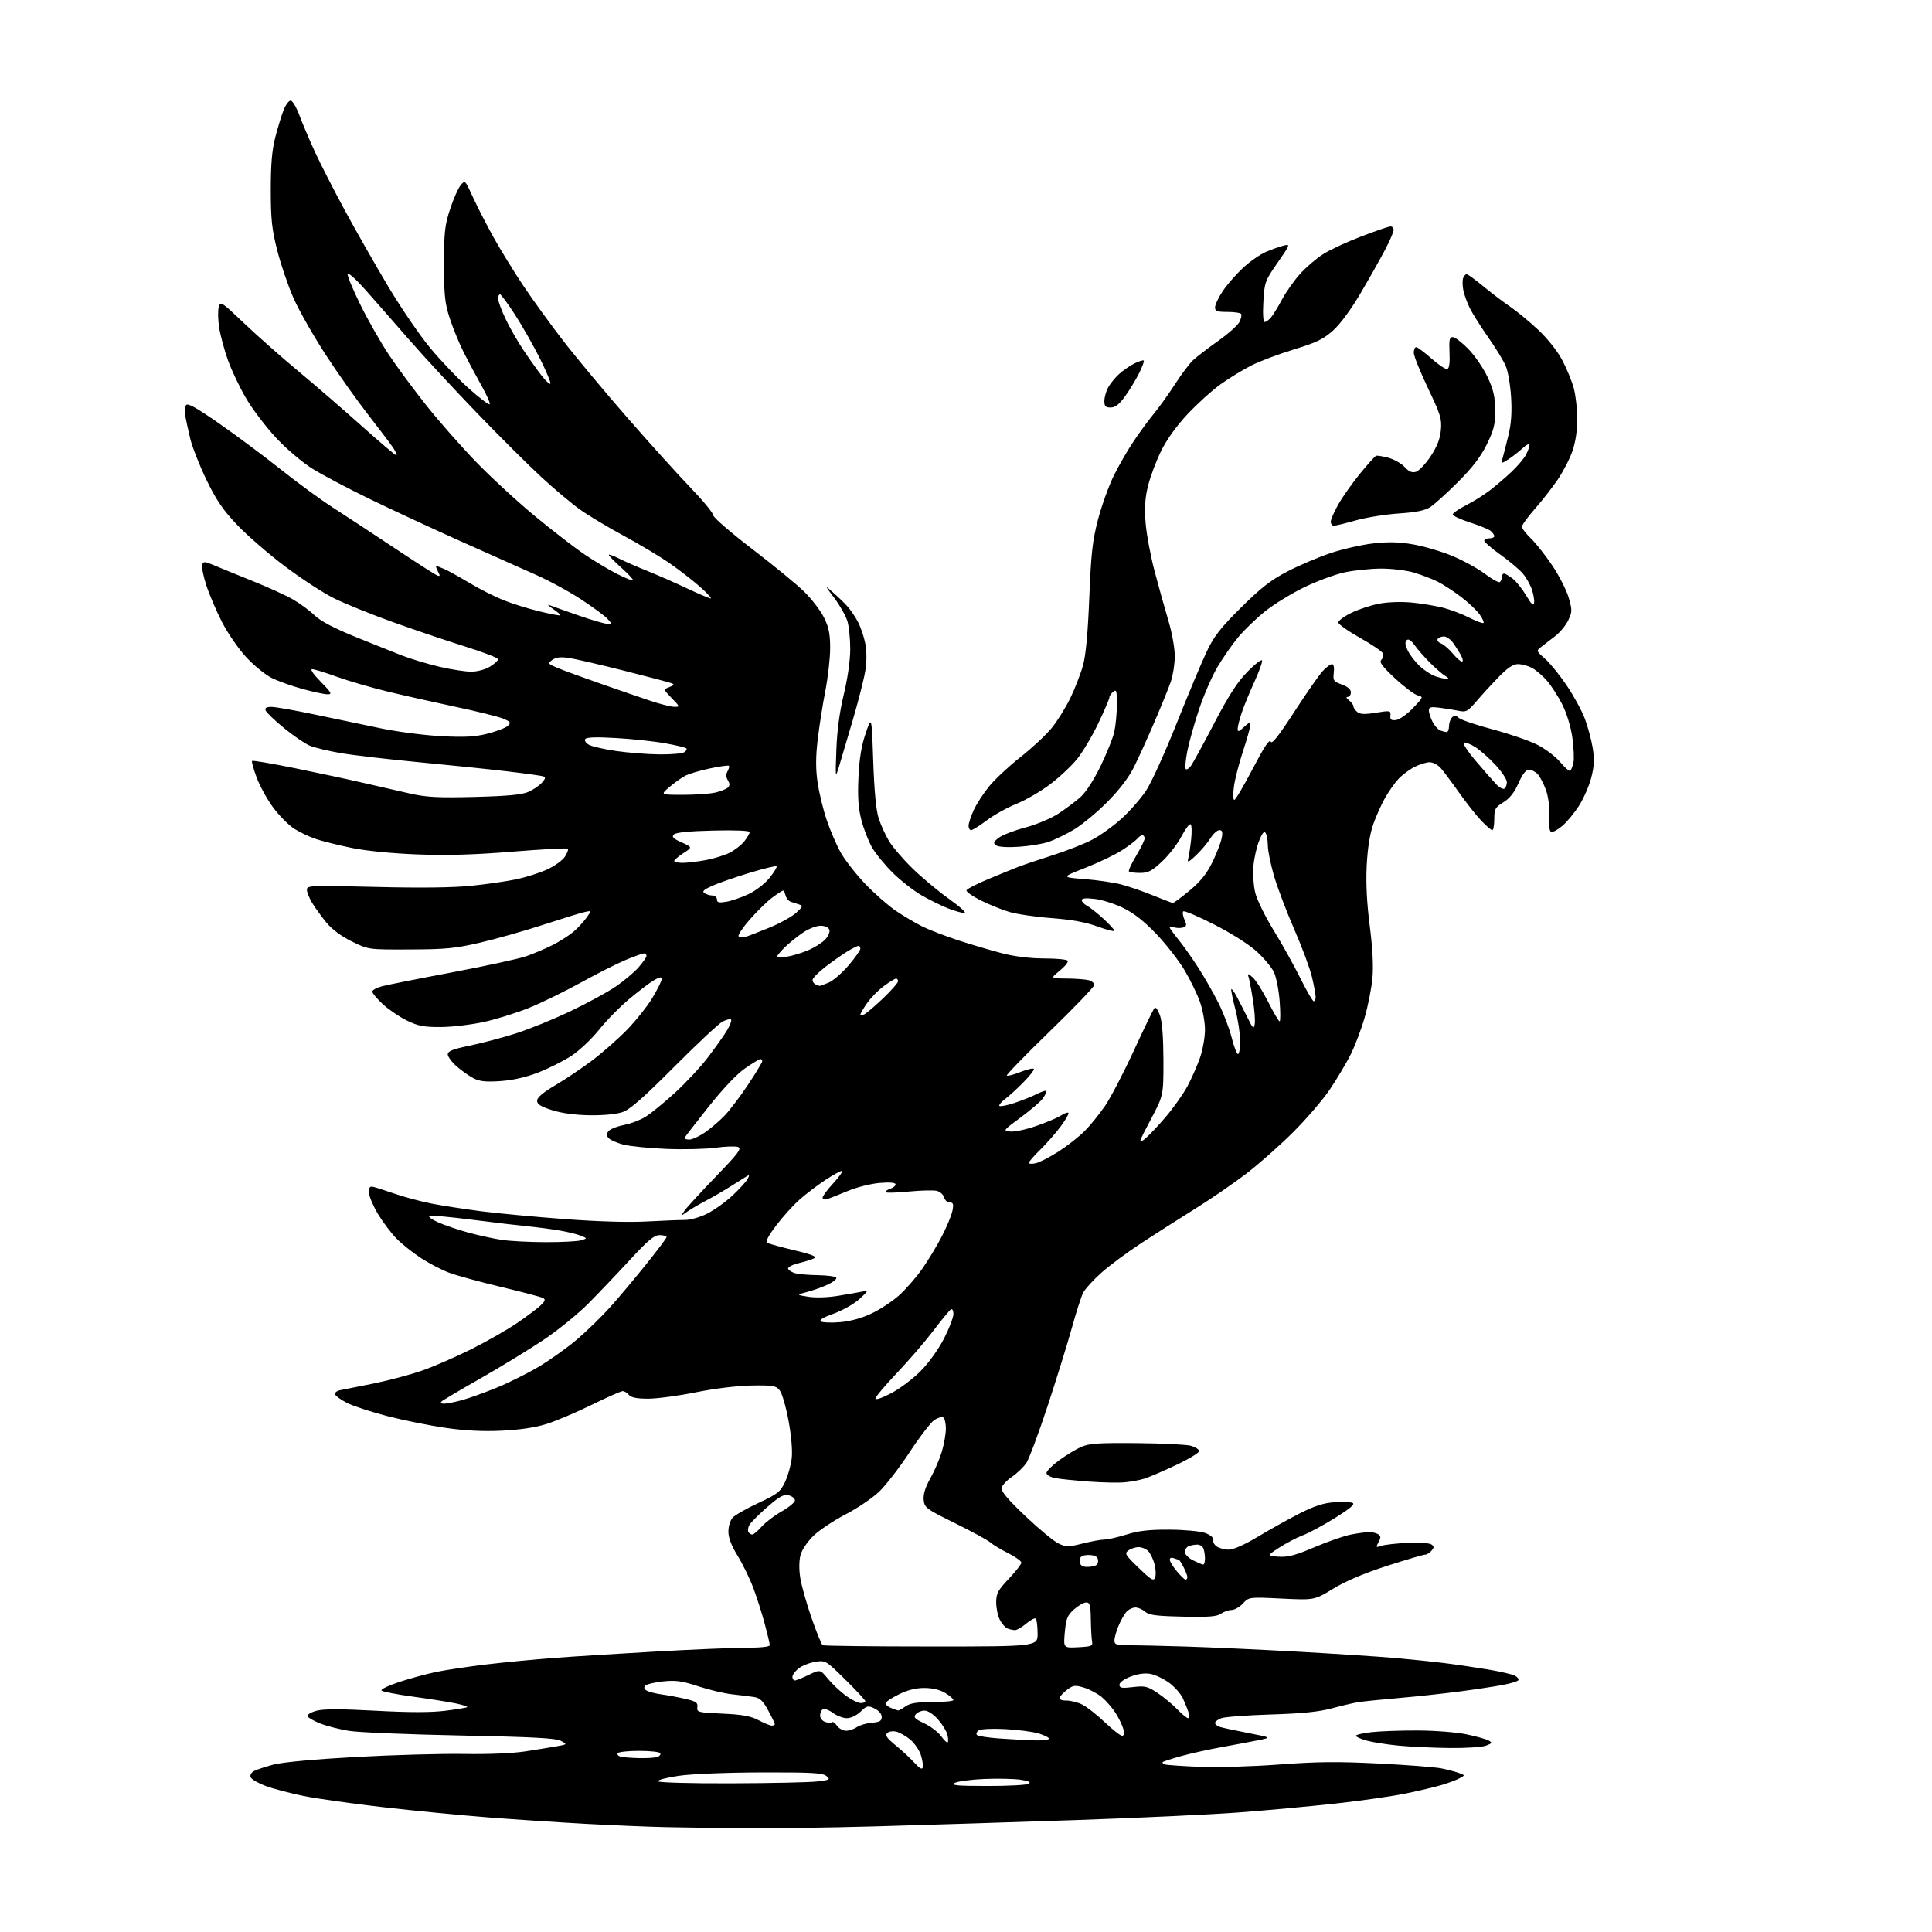 <?xml version="1.0" encoding="UTF-8" standalone="no"?>
<svg 
  version="1.1" 
  xmlns="http://www.w3.org/2000/svg" 
  xmlns:xlink="http://www.w3.org/1999/xlink" 
  xmlns:svg="http://www.w3.org/2000/svg"
  xmlns:rdf="http://www.w3.org/1999/02/22-rdf-syntax-ns#"
  xmlns:cc="http://creativecommons.org/ns#"
  xmlns:dc="http://purl.org/dc/elements/1.1/"
  viewBox="0 0 768 768"
  width="768"
  height="768"
>
<style>svg {background-color: white; }</style>"
<path stroke="none" fill="black" fill-rule="evenodd" d="M295.50,726.76C285.05,726.66 271.10,726.46 264.50,726.32C257.90,726.18 243.72,725.59 233.00,725.01C222.28,724.43 204.72,723.27 194.00,722.44C183.28,721.60 164.60,719.79 152.50,718.41C140.40,717.03 126.10,715.02 120.72,713.93C115.34,712.84 108.52,711.04 105.56,709.94C102.61,708.83 99.94,707.27 99.63,706.48C99.32,705.66 99.89,704.59 100.96,704.02C101.99,703.47 105.46,702.32 108.67,701.46C112.26,700.51 124.88,699.34 141.50,698.42C156.35,697.61 175.70,697.07 184.50,697.22C194.22,697.39 203.84,696.98 209.00,696.18C213.68,695.46 219.30,694.54 221.50,694.14C225.50,693.42 225.50,693.42 223.00,692.03C221.06,690.95 212.06,690.47 183.00,689.89C162.38,689.48 142.46,688.65 138.74,688.05C135.02,687.45 129.87,686.13 127.28,685.11C124.70,684.10 122.43,682.78 122.23,682.19C122.03,681.60 123.65,680.63 125.82,680.05C128.60,679.30 135.53,679.30 149.27,680.04C162.79,680.77 171.32,680.77 177.05,680.05C181.60,679.48 185.50,678.83 185.73,678.61C185.95,678.38 183.97,677.73 181.32,677.16C178.67,676.60 171.10,675.39 164.50,674.49C157.90,673.59 152.12,672.48 151.66,672.03C151.20,671.59 154.35,670.06 158.66,668.63C162.97,667.21 169.65,665.39 173.50,664.60C177.35,663.81 186.35,662.47 193.50,661.62C200.65,660.77 212.80,659.61 220.50,659.03C228.20,658.45 246.43,657.31 261.00,656.49C275.57,655.67 291.66,655.00 296.75,655.00C302.36,655.00 306.00,654.60 306.00,653.98C306.00,653.42 305.10,649.61 304.00,645.52C302.91,641.42 300.87,635.01 299.47,631.28C298.08,627.55 295.27,621.80 293.25,618.50C290.76,614.46 289.55,611.30 289.55,608.83C289.55,606.79 290.29,604.34 291.22,603.30C292.15,602.28 296.75,599.66 301.44,597.47C309.12,593.90 310.19,593.06 312.05,589.13C313.19,586.73 314.39,582.52 314.71,579.79C315.07,576.73 314.59,570.94 313.46,564.78C312.45,559.27 310.87,553.82 309.94,552.68C308.44,550.83 307.28,550.63 298.67,550.77C292.99,550.87 283.97,551.97 276.57,553.47C269.69,554.86 261.17,556.00 257.65,556.00C253.18,556.00 250.87,555.55 250.00,554.50C249.32,553.67 248.20,553.00 247.53,553.00C246.85,553.00 241.31,555.45 235.21,558.44C229.11,561.43 221.06,564.85 217.31,566.04C212.85,567.45 206.70,568.37 199.50,568.72C191.94,569.08 184.90,568.72 177.00,567.58C170.68,566.66 160.32,564.57 154.00,562.93C147.68,561.30 140.50,558.95 138.04,557.73C135.59,556.50 133.43,554.95 133.22,554.29C133.02,553.62 133.90,552.87 135.18,552.63C136.46,552.38 142.45,551.18 148.50,549.97C154.55,548.75 163.32,546.41 168.00,544.76C172.67,543.12 181.43,539.29 187.47,536.26C193.51,533.24 201.61,528.61 205.47,525.98C209.34,523.35 213.56,520.19 214.86,518.96C216.71,517.20 216.93,516.55 215.86,515.97C215.11,515.57 207.62,513.60 199.22,511.59C190.81,509.59 181.52,507.04 178.57,505.94C175.62,504.84 170.57,502.21 167.35,500.11C164.13,498.01 159.78,494.54 157.68,492.40C155.57,490.27 152.28,485.94 150.37,482.78C148.45,479.63 146.80,475.80 146.69,474.27C146.56,472.31 146.94,471.56 148.00,471.71C148.82,471.83 152.65,473.04 156.50,474.39C160.35,475.75 167.10,477.56 171.50,478.43C175.90,479.29 184.85,480.67 191.39,481.51C197.92,482.34 212.77,483.73 224.39,484.60C237.51,485.59 249.85,485.95 257.00,485.56C263.32,485.22 270.22,484.94 272.32,484.95C274.46,484.96 278.36,483.84 281.20,482.40C283.99,480.99 288.49,477.75 291.21,475.21C293.93,472.66 296.61,469.72 297.18,468.67C297.98,467.16 297.92,466.93 296.85,467.57C296.11,468.02 293.25,469.81 290.50,471.56C287.75,473.30 283.25,475.91 280.50,477.36C277.75,478.81 274.39,480.79 273.03,481.75C270.56,483.50 270.56,483.50 272.15,481.21C273.03,479.95 278.58,473.91 284.49,467.78C293.56,458.37 294.95,456.53 293.37,455.95C292.34,455.57 288.35,455.70 284.50,456.24C280.65,456.77 271.88,456.98 265.00,456.71C258.12,456.43 250.38,455.66 247.78,454.99C245.18,454.32 242.52,453.13 241.87,452.34C240.93,451.21 240.98,450.59 242.11,449.46C242.90,448.67 245.62,447.64 248.16,447.16C250.70,446.69 254.49,445.24 256.59,443.94C258.69,442.65 263.89,438.42 268.14,434.54C272.40,430.67 278.30,424.35 281.26,420.50C284.21,416.65 287.67,411.79 288.93,409.70C290.19,407.61 290.95,405.62 290.61,405.28C290.27,404.94 288.76,405.30 287.25,406.08C285.74,406.86 277.07,414.97 267.98,424.10C255.75,436.38 250.42,441.05 247.48,442.07C245.10,442.90 239.87,443.40 234.50,443.33C228.75,443.25 223.33,442.53 219.50,441.31C214.97,439.88 213.50,438.96 213.50,437.54C213.50,436.27 215.85,434.27 220.79,431.36C224.79,428.99 231.35,424.59 235.35,421.58C239.36,418.56 245.53,413.14 249.07,409.53C252.61,405.92 257.19,400.19 259.25,396.80C261.31,393.41 263.00,390.02 263.00,389.26C263.00,388.19 262.32,388.28 259.91,389.69C258.21,390.69 253.77,394.05 250.05,397.18C246.33,400.30 240.96,405.77 238.13,409.34C235.29,412.91 230.41,417.53 227.29,419.60C224.17,421.67 218.22,424.68 214.07,426.29C209.13,428.21 203.92,429.40 198.96,429.74C193.12,430.14 190.67,429.88 188.21,428.61C186.46,427.70 183.45,425.57 181.51,423.88C179.58,422.18 178.00,420.04 178.00,419.12C178.00,417.83 179.95,417.05 186.68,415.66C191.45,414.68 199.67,412.51 204.93,410.84C210.19,409.17 219.94,405.21 226.59,402.04C233.25,398.88 241.38,394.46 244.67,392.23C247.96,389.99 252.08,386.54 253.82,384.55C255.57,382.56 257.00,380.50 257.00,379.97C257.00,379.43 256.54,379.00 255.97,379.00C255.40,379.00 252.14,380.17 248.72,381.59C245.30,383.02 237.32,387.04 231.00,390.53C224.68,394.02 215.51,398.51 210.64,400.50C205.77,402.50 197.67,405.05 192.64,406.18C187.61,407.30 179.82,408.23 175.32,408.26C168.45,408.29 166.27,407.88 161.75,405.67C158.79,404.22 154.49,401.30 152.18,399.17C149.88,397.05 148.00,394.81 148.00,394.19C148.00,393.58 149.69,392.63 151.75,392.08C153.81,391.53 166.33,389.04 179.58,386.55C192.82,384.05 206.10,381.17 209.10,380.14C212.09,379.11 216.83,377.10 219.63,375.69C222.43,374.27 226.12,371.93 227.85,370.48C229.57,369.03 231.93,366.51 233.09,364.88C235.20,361.91 235.20,361.91 232.35,362.56C230.78,362.91 223.43,365.18 216.00,367.60C208.57,370.02 197.32,373.21 191.00,374.68C181.09,377.00 177.22,377.38 162.99,377.43C146.48,377.50 146.48,377.50 139.85,374.24C135.65,372.18 131.96,369.44 129.75,366.74C127.84,364.41 125.31,360.92 124.14,359.00C122.97,357.07 122.01,354.69 122.00,353.70C122.00,351.98 123.40,351.93 149.25,352.57C167.33,353.02 180.20,352.86 187.50,352.10C193.55,351.48 201.58,350.31 205.33,349.52C209.09,348.72 214.57,346.97 217.50,345.63C220.43,344.29 223.60,342.01 224.55,340.56C225.50,339.12 226.02,337.68 225.71,337.37C225.40,337.06 215.55,337.59 203.82,338.54C188.61,339.78 177.77,340.10 166.00,339.65C156.13,339.28 145.68,338.26 140.00,337.10C134.78,336.04 128.25,334.42 125.50,333.50C122.75,332.58 118.73,330.63 116.57,329.16C114.41,327.70 110.77,323.96 108.49,320.86C106.20,317.76 103.29,312.46 102.03,309.08C100.77,305.70 99.94,302.72 100.20,302.47C100.46,302.21 108.28,303.55 117.58,305.44C126.89,307.33 139.22,309.98 145.00,311.33C150.78,312.68 159.00,314.56 163.28,315.51C169.60,316.92 174.38,317.16 188.78,316.79C201.64,316.46 207.46,315.91 210.00,314.80C211.93,313.96 214.35,312.32 215.39,311.16C216.88,309.48 216.99,308.95 215.89,308.59C215.12,308.35 208.65,307.45 201.50,306.61C194.35,305.76 178.60,304.14 166.50,302.99C154.40,301.84 140.48,300.23 135.57,299.39C130.66,298.56 125.07,297.22 123.16,296.42C121.25,295.63 116.65,292.49 112.94,289.45C109.22,286.41 105.93,283.27 105.62,282.46C105.21,281.39 105.82,281.00 107.91,281.00C109.48,281.00 117.22,282.36 125.13,284.03C133.03,285.70 144.90,288.18 151.50,289.55C158.10,290.91 168.90,292.31 175.50,292.65C185.00,293.13 188.85,292.91 194.00,291.59C197.57,290.67 201.15,289.27 201.94,288.49C203.19,287.24 202.92,286.87 199.94,285.64C198.05,284.87 189.75,282.81 181.50,281.06C173.25,279.31 161.00,276.56 154.28,274.95C147.57,273.33 138.37,270.65 133.84,269.00C129.32,267.35 124.93,266.00 124.10,266.00C123.19,266.00 124.56,268.02 127.50,271.00C131.76,275.33 132.13,276.00 130.22,276.00C129.01,276.00 124.53,275.05 120.26,273.88C115.99,272.71 110.44,270.72 107.92,269.45C105.41,268.18 100.88,264.48 97.86,261.22C94.84,257.96 90.55,251.74 88.31,247.39C86.08,243.05 83.25,236.45 82.03,232.71C80.81,228.98 80.07,225.26 80.38,224.44C80.88,223.14 81.42,223.15 84.73,224.56C86.80,225.44 93.67,228.25 100.00,230.79C106.33,233.33 113.75,236.71 116.50,238.30C119.25,239.88 123.09,242.71 125.04,244.59C127.42,246.88 132.70,249.67 141.04,253.06C147.89,255.84 156.37,259.23 159.87,260.60C163.38,261.96 170.03,263.96 174.66,265.04C179.29,266.12 184.97,267.00 187.29,267.00C189.72,266.99 192.87,266.16 194.75,265.01C196.54,263.92 198.00,262.59 198.00,262.06C198.00,261.52 192.04,259.22 184.75,256.95C177.46,254.67 164.53,250.30 156.00,247.23C147.47,244.17 137.04,239.94 132.80,237.84C128.57,235.75 119.79,230.03 113.30,225.14C106.81,220.26 98.25,212.84 94.28,208.66C88.64,202.72 85.98,198.82 82.09,190.78C79.35,185.13 76.46,177.80 75.66,174.50C74.87,171.20 73.97,167.13 73.67,165.45C73.37,163.78 73.50,161.81 73.95,161.08C74.56,160.09 77.85,161.90 87.13,168.36C93.94,173.09 104.90,181.26 111.50,186.52C118.10,191.78 127.49,198.65 132.38,201.79C137.26,204.93 148.26,212.16 156.83,217.86C165.39,223.55 173.03,228.46 173.81,228.76C174.97,229.20 175.02,228.91 174.08,227.15C173.45,225.97 173.15,225.00 173.42,225.00C173.69,225.00 175.16,225.55 176.70,226.23C178.24,226.90 182.76,229.41 186.75,231.80C190.73,234.19 196.81,237.26 200.25,238.62C203.69,239.99 210.07,241.97 214.44,243.02C218.81,244.08 222.55,244.79 222.74,244.60C222.93,244.41 221.60,243.25 219.79,242.03C217.98,240.81 217.40,240.16 218.50,240.58C219.60,241.00 224.78,242.84 230.00,244.66C235.22,246.48 240.36,247.97 241.40,247.98C243.25,248.00 243.26,247.94 241.48,245.97C240.47,244.86 235.79,241.41 231.07,238.30C226.36,235.20 218.22,230.78 213.00,228.48C207.78,226.18 194.28,220.16 183.00,215.10C171.72,210.04 155.53,202.51 147.00,198.37C138.47,194.24 128.28,188.85 124.34,186.41C120.24,183.87 114.05,178.63 109.84,174.14C105.80,169.83 100.41,162.75 97.86,158.40C95.31,154.06 92.05,147.22 90.62,143.21C89.19,139.20 87.62,133.40 87.14,130.31C86.65,127.22 86.56,123.54 86.94,122.12C87.61,119.62 87.90,119.80 97.07,128.53C102.25,133.46 111.90,141.99 118.50,147.48C125.10,152.96 136.42,162.75 143.66,169.23C150.90,175.70 157.14,181.00 157.53,181.00C157.91,181.00 157.43,179.76 156.45,178.25C155.47,176.74 150.97,170.78 146.46,165.00C141.94,159.22 134.29,148.43 129.46,141.00C124.64,133.57 118.92,123.53 116.76,118.68C114.61,113.84 111.67,105.29 110.25,99.68C108.07,91.12 107.65,87.27 107.64,75.50C107.64,65.22 108.12,59.64 109.45,54.50C110.44,50.65 111.92,45.81 112.74,43.75C113.55,41.69 114.81,40.00 115.54,40.00C116.26,40.00 117.82,42.59 118.99,45.75C120.16,48.91 122.92,55.43 125.12,60.22C127.32,65.02 132.73,75.60 137.13,83.72C141.54,91.85 149.26,105.40 154.29,113.83C159.31,122.27 166.84,133.29 171.02,138.33C175.20,143.38 182.09,150.60 186.33,154.39C190.58,158.18 194.31,161.02 194.64,160.69C194.97,160.36 193.51,157.04 191.40,153.30C189.29,149.56 186.10,143.57 184.30,140.00C182.51,136.43 180.02,130.35 178.77,126.50C176.84,120.54 176.50,117.35 176.50,105.00C176.50,92.40 176.81,89.54 178.90,83.18C180.22,79.15 182.10,74.87 183.08,73.68C184.86,71.51 184.88,71.52 188.02,78.43C189.76,82.24 193.46,89.44 196.24,94.43C199.03,99.42 204.30,108.00 207.97,113.50C211.64,119.00 218.81,128.90 223.91,135.50C229.01,142.10 240.45,155.82 249.33,166.00C258.22,176.18 269.53,188.70 274.48,193.84C279.43,198.98 283.48,203.90 283.49,204.77C283.49,205.65 290.48,211.70 299.00,218.22C307.52,224.74 316.88,232.42 319.78,235.29C322.69,238.15 326.18,242.73 327.53,245.45C329.47,249.33 330.00,251.94 330.00,257.62C330.00,261.60 329.14,269.27 328.08,274.68C327.02,280.08 325.66,288.77 325.05,294.00C324.25,300.76 324.23,305.62 324.98,310.86C325.55,314.91 327.18,321.66 328.59,325.86C329.99,330.06 332.55,335.98 334.26,339.00C335.98,342.02 340.33,347.59 343.94,351.36C347.55,355.14 352.98,359.92 356.00,361.98C359.02,364.04 363.75,366.85 366.50,368.22C369.25,369.60 375.77,372.12 381.00,373.82C386.23,375.52 394.07,377.84 398.44,378.96C403.47,380.25 409.58,381.00 415.13,381.00C419.94,381.00 424.13,381.41 424.44,381.90C424.75,382.40 423.31,384.19 421.25,385.87C417.50,388.93 417.50,388.93 424.00,388.98C427.57,389.01 431.51,389.30 432.75,389.63C433.99,389.96 435.00,390.81 435.00,391.52C435.00,392.23 427.06,400.51 417.35,409.92C407.64,419.33 399.93,427.27 400.22,427.55C400.51,427.84 403.05,427.16 405.87,426.05C408.69,424.94 411.00,424.46 411.00,425.00C411.00,425.53 409.09,427.91 406.75,430.29C404.41,432.68 401.19,435.62 399.60,436.83C398.00,438.04 396.96,439.29 397.28,439.62C397.61,439.94 400.26,439.42 403.19,438.46C406.11,437.51 410.19,435.88 412.25,434.84C414.31,433.81 416.00,433.32 416.00,433.76C416.00,434.20 415.33,435.51 414.52,436.67C413.71,437.83 409.78,441.19 405.80,444.14C398.66,449.42 398.60,449.50 401.64,449.80C403.34,449.97 408.02,448.96 412.04,447.55C416.06,446.15 420.44,444.29 421.76,443.42C423.09,442.55 424.41,442.08 424.71,442.37C425.00,442.67 423.64,445.06 421.69,447.70C419.74,450.34 416.09,454.51 413.57,456.96C411.06,459.41 409.00,461.78 409.00,462.23C409.00,462.67 410.24,462.75 411.75,462.40C413.26,462.05 417.31,459.97 420.75,457.77C424.19,455.57 428.86,451.91 431.13,449.63C433.41,447.36 437.10,442.80 439.34,439.50C441.58,436.20 446.73,426.30 450.78,417.50C454.83,408.70 458.51,401.12 458.96,400.66C459.41,400.19 460.38,401.54 461.12,403.66C461.98,406.13 462.46,412.48 462.48,421.50C462.50,435.50 462.50,435.50 457.31,445.27C452.68,454.01 452.41,454.82 454.81,452.97C456.29,451.82 460.08,447.88 463.23,444.19C466.38,440.51 470.34,434.92 472.03,431.78C473.71,428.63 475.97,423.49 477.05,420.37C478.12,417.24 479.00,412.27 479.00,409.32C479.00,406.37 478.11,401.42 477.02,398.32C475.93,395.22 473.18,389.55 470.91,385.72C468.63,381.90 463.62,375.44 459.76,371.38C454.98,366.35 450.80,363.04 446.61,360.98C443.24,359.32 438.12,357.68 435.24,357.34C431.71,356.92 430.00,357.08 430.00,357.83C430.00,358.43 430.96,359.45 432.14,360.08C433.32,360.71 436.25,363.03 438.64,365.24C441.04,367.45 443.00,369.59 443.00,370.00C443.00,370.41 439.96,369.64 436.25,368.29C431.55,366.58 426.00,365.57 418.00,364.97C411.68,364.50 404.02,363.37 401.00,362.45C397.98,361.53 392.88,359.45 389.68,357.84C386.48,356.22 384.01,354.46 384.20,353.91C384.38,353.36 388.35,351.33 393.01,349.39C397.68,347.45 403.07,345.25 405.00,344.50C406.93,343.76 413.00,341.72 418.50,339.96C424.00,338.21 431.07,335.42 434.21,333.77C437.35,332.12 442.59,328.35 445.86,325.39C449.12,322.44 453.49,317.46 455.56,314.34C457.64,311.21 463.11,299.17 467.73,287.58C472.34,275.98 477.73,263.12 479.69,259.00C482.59,252.89 485.13,249.64 493.38,241.46C501.34,233.57 505.28,230.51 511.82,227.13C516.40,224.76 524.04,221.51 528.80,219.90C533.57,218.29 541.22,216.54 545.81,216.02C552.00,215.32 556.15,215.42 561.86,216.42C566.10,217.16 573.06,219.22 577.34,221.00C581.61,222.78 587.41,225.96 590.22,228.07C593.03,230.18 595.71,231.68 596.17,231.40C596.62,231.11 597.00,230.23 597.00,229.44C597.00,228.65 597.39,228.00 597.87,228.00C598.34,228.00 599.92,228.93 601.37,230.07C602.82,231.21 605.23,234.25 606.74,236.82C608.67,240.11 609.57,240.97 609.81,239.74C610.00,238.77 609.63,236.40 608.99,234.47C608.35,232.53 606.72,229.64 605.38,228.04C604.03,226.43 600.02,223.05 596.46,220.51C592.91,217.97 590.00,215.47 590.00,214.95C590.00,214.43 590.90,214.00 592.00,214.00C593.10,214.00 594.00,213.61 594.00,213.12C594.00,212.64 593.36,211.71 592.58,211.06C591.79,210.41 588.08,208.89 584.33,207.69C580.57,206.48 577.50,205.05 577.50,204.50C577.50,203.96 579.83,202.34 582.68,200.90C585.53,199.46 589.80,196.79 592.18,194.97C594.56,193.15 598.45,189.82 600.83,187.58C603.21,185.34 605.80,182.28 606.58,180.80C607.36,179.31 608.00,177.54 608.00,176.86C608.00,176.18 606.76,176.78 605.25,178.18C603.74,179.59 601.18,181.58 599.57,182.60C596.65,184.46 596.65,184.46 597.35,181.98C597.73,180.62 598.76,176.57 599.63,173.00C600.74,168.43 601.05,163.94 600.68,157.90C600.39,153.16 599.45,147.62 598.60,145.58C597.75,143.54 594.62,138.42 591.65,134.19C588.69,129.96 585.37,124.70 584.27,122.50C583.18,120.30 582.01,117.04 581.67,115.26C581.33,113.48 581.32,111.34 581.63,110.51C581.95,109.68 582.58,109.00 583.02,109.00C583.46,109.00 586.45,111.17 589.66,113.83C592.87,116.48 597.66,120.12 600.31,121.91C602.95,123.71 607.94,127.82 611.40,131.06C615.11,134.53 619.03,139.45 620.97,143.09C622.77,146.47 624.86,151.55 625.61,154.37C626.36,157.19 626.98,162.69 626.99,166.59C627.00,171.02 626.28,175.79 625.07,179.29C624.01,182.38 621.36,187.51 619.18,190.70C617.00,193.89 612.92,199.11 610.11,202.31C607.30,205.50 605.00,208.68 605.00,209.36C605.00,210.05 606.61,212.16 608.58,214.05C610.55,215.95 614.37,220.80 617.07,224.82C619.78,228.85 622.69,234.58 623.56,237.54C625.00,242.53 624.99,243.21 623.41,246.55C622.47,248.53 620.15,251.36 618.25,252.83C616.35,254.30 613.86,256.23 612.71,257.11C610.63,258.72 610.63,258.74 614.16,261.84C616.11,263.55 619.98,268.32 622.77,272.45C625.56,276.57 628.81,282.54 630.01,285.72C631.20,288.90 632.60,294.13 633.12,297.34C633.85,301.81 633.72,304.56 632.55,309.11C631.71,312.38 629.51,317.42 627.66,320.31C625.81,323.20 622.83,326.81 621.02,328.33C619.22,329.84 617.24,330.91 616.62,330.71C615.91,330.47 615.61,328.16 615.81,324.42C616.00,320.79 615.51,316.78 614.54,314.05C613.66,311.60 612.21,308.79 611.32,307.80C610.42,306.81 608.85,306.00 607.83,306.00C606.55,306.00 605.24,307.65 603.61,311.34C601.98,315.03 600.13,317.38 597.63,318.92C594.34,320.95 594.00,321.58 594.00,325.58C594.00,328.01 593.64,330.00 593.20,330.00C592.76,330.00 590.80,328.31 588.83,326.25C586.86,324.19 582.87,319.12 579.95,315.00C577.04,310.88 573.76,306.49 572.65,305.25C571.55,304.01 569.59,303.00 568.29,303.00C566.98,303.00 564.25,303.86 562.21,304.91C560.17,305.96 557.32,308.10 555.88,309.66C554.44,311.22 552.08,314.56 550.64,317.08C549.19,319.60 547.07,324.32 545.92,327.58C544.55,331.47 543.65,337.10 543.29,344.00C542.93,351.07 543.33,358.91 544.49,368.00C545.63,376.87 546.00,384.00 545.57,388.80C545.20,392.81 543.80,399.92 542.44,404.59C541.09,409.27 538.57,415.88 536.85,419.30C535.13,422.71 531.45,428.88 528.68,433.00C525.91,437.12 519.33,444.79 514.07,450.04C508.81,455.29 500.41,462.71 495.42,466.54C490.42,470.37 481.28,476.65 475.09,480.50C468.91,484.35 459.27,490.50 453.68,494.16C448.08,497.82 440.90,503.16 437.72,506.01C434.54,508.87 431.33,512.40 430.58,513.86C429.83,515.31 427.82,521.56 426.11,527.74C424.40,533.93 420.07,547.88 416.50,558.74C412.92,569.61 409.11,579.84 408.03,581.48C406.94,583.12 404.36,585.62 402.28,587.03C400.21,588.44 398.35,590.44 398.15,591.48C397.89,592.81 400.68,596.11 407.60,602.67C412.99,607.78 418.91,612.68 420.75,613.55C423.80,615.00 424.66,615.00 430.36,613.57C433.81,612.71 437.72,611.99 439.06,611.99C440.40,611.98 444.35,611.08 447.84,609.99C452.58,608.50 456.87,608.01 464.84,608.06C470.70,608.09 477.07,608.67 479.00,609.36C481.12,610.11 482.37,611.16 482.18,612.01C482.00,612.79 482.65,614.00 483.62,614.71C484.59,615.42 486.76,616.00 488.44,616.00C490.34,616.00 494.71,614.06 500.00,610.88C504.68,608.07 512.10,603.93 516.50,601.68C522.31,598.72 526.06,597.48 530.22,597.18C533.37,596.95 536.69,597.05 537.60,597.40C538.81,597.86 537.02,599.43 530.88,603.29C526.27,606.18 520.44,609.33 517.91,610.29C515.39,611.25 511.12,613.49 508.41,615.27C503.50,618.50 503.50,618.50 508.25,618.80C512.02,619.05 514.98,618.26 522.59,615.01C527.87,612.76 534.45,610.48 537.23,609.96C540.00,609.43 543.22,609.01 544.39,609.02C545.55,609.02 547.11,609.42 547.85,609.89C548.94,610.58 548.97,611.19 547.99,613.02C546.85,615.15 546.92,615.24 549.14,614.48C550.44,614.04 555.10,613.51 559.50,613.32C563.90,613.12 568.15,613.38 568.94,613.90C570.13,614.69 570.15,615.12 569.06,616.42C568.34,617.29 567.18,618.00 566.47,618.00C565.77,618.00 558.96,620.01 551.35,622.46C542.26,625.40 534.92,628.50 530.00,631.51C522.50,636.09 522.50,636.09 509.50,635.46C496.50,634.83 496.50,634.83 494.08,637.41C492.74,638.84 490.70,640.00 489.55,640.00C488.39,640.00 486.50,640.66 485.35,641.47C483.70,642.62 480.42,642.88 470.15,642.64C459.59,642.41 456.68,642.02 455.19,640.67C454.17,639.75 452.44,639.00 451.33,639.00C450.22,639.00 448.61,639.79 447.75,640.75C446.90,641.71 445.48,644.24 444.60,646.37C443.72,648.50 443.00,651.09 443.00,652.12C443.00,653.72 443.78,654.00 448.25,653.99C451.14,653.99 461.38,654.22 471.00,654.51C480.62,654.80 500.65,655.71 515.50,656.54C530.35,657.37 547.67,658.49 554.00,659.03C560.33,659.58 569.33,660.50 574.00,661.08C578.67,661.66 586.52,662.81 591.43,663.63C596.35,664.45 601.20,665.57 602.21,666.11C603.23,666.66 603.83,667.47 603.55,667.92C603.28,668.36 600.45,669.22 597.27,669.82C594.10,670.42 586.33,671.59 580.00,672.42C573.67,673.25 562.88,674.41 556.00,675.00C549.12,675.59 541.92,676.33 540.00,676.63C538.08,676.93 533.31,678.04 529.41,679.10C524.28,680.48 517.58,681.16 505.14,681.54C495.69,681.83 486.84,682.49 485.48,683.01C484.12,683.53 483.00,684.38 483.00,684.91C483.00,685.43 483.89,686.15 484.97,686.49C486.06,686.84 491.12,687.93 496.22,688.91C505.50,690.71 505.50,690.71 500.00,691.81C496.98,692.41 490.45,693.64 485.50,694.53C480.55,695.42 473.40,697.00 469.61,698.05C465.82,699.10 462.49,700.18 462.21,700.45C461.94,700.73 462.34,701.15 463.11,701.40C463.87,701.64 470.12,702.07 477.00,702.35C483.88,702.62 498.05,702.21 508.50,701.42C523.49,700.30 531.82,700.21 548.00,701.03C559.27,701.59 570.52,702.47 573.00,702.97C575.48,703.47 578.61,704.29 579.96,704.79C582.43,705.70 582.43,705.70 580.13,706.93C578.87,707.60 575.71,708.79 573.10,709.56C570.49,710.34 564.01,711.87 558.71,712.96C553.41,714.05 540.84,715.85 530.79,716.95C520.73,718.06 503.50,719.64 492.50,720.47C481.50,721.30 452.25,722.67 427.50,723.51C402.75,724.35 367.20,725.47 348.50,726.00C329.80,726.53 305.95,726.87 295.50,726.76zM392.50,709.95C400.75,709.96 408.14,709.57 408.92,709.07C409.93,708.43 408.98,707.97 405.65,707.47C403.08,707.08 396.59,706.95 391.24,707.17C385.88,707.40 380.60,708.11 379.50,708.76C377.90,709.70 380.51,709.94 392.50,709.95zM290.81,708.90C306.59,708.85 321.94,708.51 324.91,708.15C329.90,707.55 330.18,707.38 328.51,706.00C327.00,704.75 322.61,704.51 302.60,704.57C288.58,704.61 274.84,705.18 269.75,705.92C264.94,706.63 261.26,707.61 261.56,708.10C261.87,708.60 274.83,708.96 290.81,708.90zM366.82,702.49C367.00,701.66 366.64,699.43 366.01,697.52C365.38,695.62 363.51,692.93 361.86,691.53C360.20,690.14 357.72,688.72 356.35,688.37C354.93,688.02 353.34,688.26 352.68,688.92C351.77,689.83 352.55,690.96 356.00,693.77C358.48,695.79 361.85,698.91 363.50,700.72C365.67,703.09 366.59,703.58 366.82,702.49zM254.17,698.88C257.29,698.95 260.55,698.73 261.41,698.40C262.28,698.06 262.74,697.39 262.44,696.90C262.13,696.40 258.34,696.00 254.00,696.00C249.66,696.00 245.86,696.42 245.55,696.92C245.23,697.43 245.77,698.06 246.74,698.31C247.71,698.56 251.05,698.82 254.17,698.88zM576.18,694.86C569.76,694.79 560.67,694.36 556.00,693.92C551.33,693.47 545.59,692.57 543.25,691.92C540.91,691.27 539.00,690.41 539.00,690.00C539.00,689.59 541.81,688.94 545.25,688.55C548.69,688.16 556.99,687.87 563.70,687.90C570.41,687.93 579.07,688.61 582.94,689.42C586.81,690.23 590.77,691.33 591.74,691.87C593.30,692.75 593.19,692.98 590.68,693.93C589.14,694.52 582.61,694.94 576.18,694.86zM376.73,692.60C377.01,692.32 376.95,690.96 376.61,689.56C376.26,688.17 374.58,685.45 372.88,683.52C371.05,681.43 368.87,680.00 367.52,680.00C366.27,680.00 364.70,680.65 364.04,681.45C363.03,682.66 363.61,683.28 367.43,685.07C369.96,686.26 372.97,688.56 374.12,690.17C375.28,691.79 376.45,692.89 376.73,692.60zM411.25,691.83C414.41,691.92 417.00,691.62 417.00,691.16C417.00,690.70 415.12,689.75 412.83,689.07C410.54,688.38 404.58,687.61 399.58,687.35C394.30,687.07 389.88,687.30 389.03,687.88C388.22,688.44 387.92,689.25 388.36,689.70C388.80,690.14 392.84,690.76 397.33,691.08C401.82,691.40 408.09,691.74 411.25,691.83zM446.03,690.00C446.81,690.00 446.99,689.10 446.57,687.42C446.21,686.00 444.85,683.15 443.55,681.08C442.25,679.02 439.77,676.15 438.05,674.69C436.32,673.24 433.11,671.52 430.92,670.86C427.38,669.80 426.63,669.89 424.28,671.64C422.82,672.73 421.45,674.16 421.23,674.81C420.98,675.56 421.99,676.00 423.97,676.00C425.69,676.00 428.54,676.73 430.30,677.63C432.06,678.52 436.05,681.67 439.18,684.63C442.30,687.58 445.38,690.00 446.03,690.00zM336.33,688.00C337.56,688.00 339.47,687.36 340.59,686.57C341.72,685.79 344.40,685.00 346.57,684.82C349.72,684.56 350.50,684.10 350.50,682.51C350.50,681.32 349.37,679.99 347.66,679.16C345.03,677.90 344.61,678.00 342.10,680.40C340.53,681.91 338.24,683.00 336.65,683.00C335.15,683.00 332.63,682.05 331.05,680.88C329.48,679.72 327.70,679.07 327.10,679.44C326.49,679.81 326.00,680.96 326.00,681.99C326.00,683.02 326.93,684.16 328.08,684.52C329.22,684.89 330.41,684.92 330.74,684.60C331.06,684.28 331.95,684.91 332.72,686.01C333.49,687.10 335.11,688.00 336.33,688.00zM306.75,685.96C307.44,685.98 308.00,685.72 308.00,685.39C308.00,685.05 306.81,682.58 305.35,679.90C303.23,676.01 302.08,674.94 299.60,674.57C297.90,674.31 294.02,673.84 291.00,673.51C287.98,673.19 281.95,671.76 277.61,670.34C271.13,668.21 268.64,667.86 263.66,668.38C260.32,668.73 257.12,669.48 256.55,670.05C255.84,670.76 255.98,671.37 257.01,672.01C257.83,672.52 260.52,673.22 263.00,673.56C265.48,673.90 269.75,674.70 272.50,675.34C276.73,676.32 277.46,676.83 277.21,678.62C276.93,680.63 277.43,680.76 287.21,681.20C295.13,681.56 298.42,682.16 301.50,683.79C303.70,684.96 306.06,685.93 306.75,685.96zM472.26,683.00C472.74,683.00 472.83,681.99 472.46,680.75C472.08,679.51 471.08,676.99 470.22,675.13C469.36,673.28 466.88,670.48 464.71,668.91C462.54,667.33 459.22,665.76 457.34,665.40C455.12,664.99 452.34,665.36 449.46,666.46C446.82,667.47 445.00,668.80 445.00,669.72C445.00,671.01 445.91,671.17 450.34,670.65C455.13,670.08 456.14,670.32 460.09,672.94C462.52,674.55 466.05,677.47 467.95,679.44C469.84,681.40 471.78,683.00 472.26,683.00zM357.03,679.94C357.32,679.97 358.65,679.24 359.98,678.30C361.79,677.03 364.52,676.60 370.70,676.60C375.27,676.60 379.00,676.23 379.00,675.79C379.00,675.34 377.54,674.08 375.75,672.99C373.65,671.71 370.72,671.01 367.45,671.00C364.01,671.00 360.73,671.83 357.20,673.59C354.34,675.01 352.00,676.60 352.00,677.12C352.00,677.64 353.01,678.47 354.25,678.97C355.49,679.47 356.74,679.90 357.03,679.94zM342.15,677.00C343.17,677.00 343.99,676.66 343.98,676.25C343.97,675.84 340.41,672.00 336.08,667.72C328.26,660.01 328.16,659.95 324.06,660.61C321.79,660.97 318.82,662.14 317.47,663.21C316.11,664.27 315.00,665.79 315.00,666.57C315.00,667.36 315.44,668.00 315.97,668.00C316.51,668.00 318.99,667.01 321.49,665.79C326.03,663.59 326.03,663.59 329.18,667.41C330.92,669.51 334.13,672.53 336.32,674.12C338.51,675.70 341.13,677.00 342.15,677.00zM370.17,654.50C412.50,654.50 412.50,654.50 412.46,649.29C412.44,646.43 412.12,643.79 411.75,643.42C411.38,643.05 409.68,643.93 407.97,645.38C406.25,646.82 404.24,648.00 403.51,648.00C402.77,648.00 401.44,647.72 400.54,647.38C399.65,647.04 398.27,645.48 397.46,643.93C396.66,642.37 396.00,639.25 396.00,636.99C396.00,633.43 396.67,632.17 401.00,627.59C403.75,624.69 406.00,621.80 406.00,621.17C406.00,620.55 403.64,618.85 400.75,617.40C397.86,615.96 394.67,614.04 393.66,613.14C392.65,612.24 386.35,608.80 379.66,605.50C368.06,599.78 367.49,599.35 367.18,596.20C366.97,593.95 367.81,591.22 369.84,587.63C371.48,584.73 373.53,579.94 374.41,577.00C375.28,574.05 376.00,569.95 376.00,567.88C376.00,565.81 375.53,563.83 374.96,563.47C374.38,563.12 372.79,563.56 371.43,564.46C370.06,565.35 365.61,571.15 361.54,577.34C357.47,583.53 351.96,590.64 349.29,593.13C346.62,595.63 340.64,599.65 336.00,602.06C331.36,604.47 325.69,608.26 323.39,610.47C321.04,612.74 318.78,616.07 318.23,618.09C317.63,620.29 317.59,623.82 318.12,627.23C318.60,630.29 320.62,637.45 322.60,643.15C324.58,648.84 326.57,653.73 327.02,654.00C327.46,654.27 346.88,654.50 370.17,654.50zM428.61,654.80C433.89,654.53 434.46,654.29 434.11,652.50C433.90,651.40 433.68,647.46 433.62,643.75C433.53,638.05 433.24,637.00 431.77,637.00C430.81,637.00 428.64,638.24 426.94,639.76C424.29,642.13 423.77,643.41 423.28,648.81C422.71,655.11 422.71,655.11 428.61,654.80zM459.19,627.02C459.57,625.99 459.44,623.56 458.90,621.61C458.36,619.66 457.23,617.38 456.39,616.53C455.55,615.69 453.85,615.00 452.62,615.00C451.39,615.00 449.57,615.59 448.59,616.31C446.93,617.52 447.25,618.07 452.64,623.25C457.73,628.15 458.59,628.64 459.19,627.02zM471.25,627.93C471.66,627.97 472.00,627.53 472.00,626.95C472.00,626.37 471.31,624.57 470.47,622.95C469.64,621.33 468.77,620.00 468.56,620.00C468.34,620.00 467.45,619.73 466.58,619.39C465.67,619.04 465.00,619.30 465.00,620.01C465.00,620.68 466.24,622.72 467.75,624.54C469.26,626.36 470.84,627.89 471.25,627.93zM433.24,622.81C435.73,622.57 436.50,622.03 436.50,620.50C436.50,619.04 435.72,618.41 433.63,618.17C432.05,617.99 430.30,618.30 429.75,618.85C429.19,619.41 429.02,620.60 429.36,621.50C429.80,622.64 430.95,623.03 433.24,622.81zM478.25,621.94C478.66,621.97 479.00,620.91 479.00,619.58C479.00,618.25 478.73,616.45 478.39,615.58C478.06,614.71 476.97,614.00 475.97,614.00C474.98,614.00 473.45,614.27 472.58,614.61C471.71,614.94 471.00,615.98 471.00,616.93C471.00,617.87 472.46,619.37 474.25,620.25C476.04,621.14 477.84,621.90 478.25,621.94zM299.05,610.00C299.56,610.00 301.23,608.60 302.74,606.88C304.26,605.17 307.86,602.42 310.75,600.79C313.64,599.15 316.00,597.19 316.00,596.42C316.00,595.66 314.89,594.76 313.54,594.42C311.54,593.92 309.90,594.82 304.95,599.12C301.59,602.05 298.40,605.26 297.87,606.24C297.34,607.23 297.18,608.48 297.51,609.02C297.85,609.56 298.54,610.00 299.05,610.00zM447.00,589.24C444.52,589.47 438.12,589.33 432.77,588.94C427.42,588.55 421.46,587.93 419.52,587.57C417.53,587.20 416.00,586.31 416.00,585.54C416.00,584.79 418.20,582.55 420.89,580.58C423.58,578.60 427.52,576.20 429.64,575.24C432.92,573.77 436.30,573.53 452.00,573.67C462.18,573.76 471.82,574.24 473.43,574.72C475.05,575.21 476.54,576.11 476.74,576.72C476.94,577.32 472.85,579.84 467.65,582.30C462.45,584.76 456.69,587.24 454.85,587.80C453.01,588.36 449.48,589.01 447.00,589.24zM176.55,557.99C177.62,557.98 180.75,557.37 183.50,556.62C186.25,555.88 192.41,553.68 197.20,551.73C201.98,549.79 209.57,546.02 214.07,543.35C218.57,540.68 225.50,535.73 229.47,532.35C233.44,528.97 239.43,523.12 242.79,519.35C246.14,515.58 252.50,508.00 256.92,502.50C261.34,497.00 264.97,492.16 264.98,491.75C264.99,491.34 263.76,490.99 262.25,490.98C260.04,490.97 257.72,492.90 250.50,500.72C245.55,506.08 238.12,513.88 234.00,518.05C229.88,522.23 221.78,528.80 216.00,532.66C210.22,536.53 198.97,543.40 191.00,547.94C183.03,552.48 176.07,556.60 175.55,557.10C174.97,557.65 175.36,558.00 176.55,557.99zM354.25,553.83C357.69,552.03 362.98,548.05 366.00,544.99C369.15,541.80 373.10,536.31 375.25,532.11C377.31,528.09 379.00,523.69 379.00,522.34C379.00,520.96 378.56,520.15 378.00,520.50C377.45,520.84 374.29,524.68 370.97,529.04C367.66,533.39 361.13,540.96 356.47,545.86C351.81,550.76 348.00,555.29 348.00,555.94C348.00,556.62 350.65,555.73 354.25,553.83zM333.90,525.58C337.97,525.24 342.52,524.00 346.40,522.16C349.76,520.58 354.65,517.37 357.28,515.03C359.90,512.69 364.01,508.02 366.41,504.64C368.80,501.26 372.39,495.35 374.38,491.50C376.36,487.65 378.28,483.04 378.62,481.25C379.13,478.60 378.93,478.00 377.53,478.00C376.59,478.00 375.58,477.10 375.29,475.99C375.00,474.88 373.70,473.71 372.40,473.39C371.10,473.06 365.98,473.19 361.02,473.68C356.06,474.17 352.00,474.25 352.00,473.86C352.00,473.46 352.90,472.85 354.00,472.50C355.10,472.15 356.00,471.38 356.00,470.80C356.00,470.10 353.83,469.90 349.73,470.23C346.24,470.51 340.60,471.93 336.98,473.44C333.42,474.93 329.71,476.39 328.75,476.69C327.79,476.99 327.00,476.72 327.00,476.09C327.00,475.47 328.87,472.93 331.15,470.46C333.43,467.98 335.07,465.74 334.81,465.47C334.54,465.21 331.66,466.73 328.41,468.85C325.16,470.97 320.39,474.59 317.81,476.89C315.23,479.18 311.04,483.83 308.50,487.21C305.08,491.77 304.22,493.54 305.20,494.09C305.92,494.50 310.73,495.82 315.88,497.03C322.06,498.48 324.79,499.51 323.88,500.07C323.13,500.54 320.36,501.44 317.71,502.07C315.03,502.71 313.07,503.71 313.28,504.33C313.48,504.94 314.74,505.75 316.07,506.12C317.41,506.50 321.51,506.85 325.19,506.90C328.87,506.96 332.13,507.40 332.43,507.89C332.73,508.38 331.30,509.58 329.24,510.56C327.18,511.53 323.48,512.87 321.00,513.53C316.50,514.72 316.50,514.72 321.35,515.49C324.25,515.95 329.10,515.78 333.35,515.08C337.28,514.43 341.62,513.67 343.00,513.39C345.26,512.92 345.14,513.20 341.64,516.38C339.52,518.32 334.93,520.92 331.44,522.17C327.35,523.64 325.53,524.74 326.30,525.28C326.96,525.73 330.38,525.87 333.90,525.58zM217.00,493.78C223.32,493.79 229.62,493.46 231.00,493.04C233.50,492.28 233.50,492.28 230.85,491.20C229.39,490.61 225.56,489.67 222.35,489.13C219.13,488.58 213.57,487.85 210.00,487.51C206.43,487.16 196.40,485.97 187.73,484.87C179.05,483.76 171.40,483.06 170.73,483.31C170.05,483.57 171.53,484.70 174.00,485.82C176.47,486.95 181.91,488.81 186.08,489.95C190.26,491.09 196.33,492.42 199.58,492.89C202.84,493.37 210.68,493.77 217.00,493.78zM273.99,453.00C275.17,453.00 278.02,451.69 280.32,450.09C282.62,448.49 286.15,445.46 288.16,443.34C290.17,441.23 294.34,435.72 297.41,431.10C300.48,426.48 303.00,422.31 303.00,421.85C303.00,421.38 302.67,421.00 302.26,421.00C301.85,421.00 299.14,422.64 296.23,424.64C292.96,426.89 287.44,432.70 281.73,439.89C276.65,446.27 272.35,451.84 272.17,452.25C271.98,452.66 272.80,453.00 273.99,453.00zM492.12,419.00C492.60,419.00 492.99,416.64 492.98,413.75C492.97,410.86 492.09,405.14 491.03,401.04C489.96,396.93 489.26,393.40 489.47,393.20C489.68,392.99 490.65,394.32 491.63,396.16C492.61,398.00 494.52,401.75 495.89,404.50C498.10,408.98 498.41,409.24 498.78,407.02C499.01,405.65 498.66,401.18 498.00,397.08C497.34,392.98 496.54,388.92 496.23,388.06C495.81,386.90 496.24,387.01 497.94,388.50C499.20,389.60 501.98,393.99 504.12,398.25C506.27,402.51 508.31,406.00 508.66,406.00C509.01,406.00 509.02,402.38 508.68,397.96C508.34,393.54 507.32,388.36 506.41,386.45C505.51,384.55 502.43,380.85 499.57,378.24C496.56,375.49 489.49,371.00 482.73,367.55C476.32,364.27 470.76,361.91 470.37,362.29C469.99,362.68 470.20,364.13 470.83,365.53C471.78,367.61 471.72,368.17 470.48,368.65C469.65,368.96 468.08,368.99 466.99,368.71C465.89,368.42 465.00,368.44 465.00,368.74C465.00,369.04 466.51,371.14 468.36,373.40C470.21,375.65 473.75,380.65 476.23,384.50C478.72,388.35 482.36,394.72 484.34,398.66C486.31,402.59 488.68,408.78 489.59,412.41C490.50,416.03 491.64,419.00 492.12,419.00zM343.75,403.11C344.71,402.59 348.09,399.67 351.25,396.64C354.41,393.61 357.00,390.65 357.00,390.06C357.00,389.48 356.64,389.00 356.20,389.00C355.76,389.00 353.58,390.34 351.35,391.97C349.13,393.61 346.12,396.67 344.66,398.78C343.19,400.88 342.00,402.94 342.00,403.34C342.00,403.74 342.79,403.64 343.75,403.11zM522.23,398.00C522.65,398.00 522.99,397.21 522.99,396.25C522.98,395.29 522.32,391.75 521.53,388.38C520.73,385.01 517.56,376.46 514.47,369.38C511.38,362.30 507.76,352.74 506.42,348.14C505.09,343.54 503.99,338.14 503.98,336.14C503.98,334.14 503.59,331.90 503.13,331.17C502.53,330.22 501.78,331.09 500.54,334.17C499.57,336.55 498.55,341.03 498.27,344.13C497.98,347.23 498.29,352.04 498.96,354.81C499.62,357.59 502.89,364.28 506.21,369.68C509.54,375.08 514.33,383.66 516.86,388.75C519.38,393.84 521.80,398.00 522.23,398.00zM325.78,391.92C325.94,391.96 327.54,391.38 329.34,390.63C331.15,389.88 334.73,386.79 337.31,383.77C339.89,380.75 342.00,377.77 342.00,377.14C342.00,376.51 341.66,376.00 341.25,376.00C340.84,376.01 338.93,376.95 337.00,378.11C335.07,379.27 331.14,382.02 328.25,384.23C325.36,386.44 323.00,388.83 323.00,389.54C323.00,390.25 323.56,391.06 324.25,391.34C324.94,391.62 325.63,391.88 325.78,391.92zM312.75,380.31C314.81,380.00 318.59,378.86 321.15,377.79C323.71,376.72 326.80,374.77 328.03,373.47C329.30,372.12 330.00,370.44 329.66,369.55C329.31,368.64 327.86,368.00 326.17,368.00C324.58,368.00 321.53,369.17 319.39,370.60C317.25,372.03 314.04,374.59 312.25,376.30C310.46,378.00 309.00,379.73 309.00,380.13C309.00,380.54 310.69,380.62 312.75,380.31zM296.33,372.43C297.53,372.07 301.84,370.40 305.92,368.73C309.99,367.05 314.72,364.43 316.42,362.91C319.07,360.53 319.26,360.06 317.75,359.57C316.79,359.26 315.28,358.77 314.41,358.49C313.53,358.22 312.58,357.09 312.29,355.99C312.00,354.90 311.55,354.00 311.29,354.00C311.03,354.00 309.17,355.20 307.16,356.67C305.15,358.14 301.14,362.02 298.26,365.29C295.38,368.56 293.28,371.65 293.60,372.16C293.91,372.67 295.14,372.79 296.33,372.43zM383.36,362.95C382.33,362.93 379.42,362.09 376.87,361.10C374.32,360.10 369.66,357.81 366.50,356.00C363.34,354.19 358.19,350.19 355.05,347.11C351.91,344.02 348.16,339.46 346.71,336.98C345.26,334.49 343.33,329.54 342.42,325.99C341.19,321.18 340.89,316.84 341.25,309.01C341.59,301.59 342.43,296.44 344.12,291.50C346.50,284.50 346.50,284.50 347.12,302.50C347.53,314.37 348.26,322.11 349.27,325.24C350.11,327.85 351.94,331.90 353.33,334.24C354.72,336.58 358.92,341.50 362.68,345.16C366.43,348.83 373.03,354.34 377.36,357.41C381.78,360.56 384.40,362.98 383.36,362.95zM288.75,358.46C290.81,358.11 294.78,356.74 297.57,355.43C300.43,354.08 304.08,351.24 305.92,348.95C307.73,346.70 308.98,344.64 308.70,344.37C308.42,344.09 303.54,345.28 297.85,347.01C292.16,348.74 285.50,351.05 283.07,352.15C279.69,353.68 278.97,354.37 280.07,355.06C280.85,355.56 282.29,355.98 283.25,355.98C284.21,355.99 285.00,356.70 285.00,357.55C285.00,358.78 285.76,358.96 288.75,358.46zM466.20,358.94C466.58,358.97 469.59,356.76 472.87,354.03C477.21,350.42 479.69,347.33 481.92,342.78C483.60,339.32 485.27,335.04 485.62,333.25C486.11,330.71 485.91,330.00 484.71,330.00C483.86,330.00 482.26,331.46 481.15,333.25C480.04,335.04 477.48,338.07 475.45,340.00C472.62,342.69 471.89,343.04 472.30,341.50C472.60,340.40 473.13,336.96 473.48,333.85C473.83,330.74 473.74,327.96 473.28,327.67C472.81,327.39 471.17,329.57 469.62,332.53C468.07,335.49 464.61,339.96 461.94,342.46C457.91,346.23 456.43,347.00 453.21,347.00C451.08,347.00 449.08,346.75 448.77,346.44C448.47,346.13 449.74,343.35 451.61,340.25C453.47,337.15 455.00,334.03 455.00,333.31C455.00,332.59 454.61,332.00 454.12,332.00C453.64,332.00 452.71,332.65 452.05,333.45C451.39,334.24 448.63,336.31 445.91,338.06C443.20,339.80 436.68,342.91 431.43,344.98C421.88,348.73 421.88,348.73 431.05,349.45C436.10,349.84 442.71,350.81 445.74,351.60C448.77,352.39 454.46,354.35 458.38,355.96C462.30,357.56 465.81,358.90 466.20,358.94zM271.32,343.00C273.14,343.00 277.29,342.51 280.53,341.91C283.78,341.31 288.10,339.97 290.12,338.94C292.15,337.90 294.75,335.86 295.91,334.39C297.06,332.93 298.00,331.30 298.00,330.77C298.00,330.19 292.34,329.95 283.55,330.16C273.91,330.39 268.69,330.91 267.88,331.72C266.92,332.68 267.57,333.35 270.97,334.87C275.27,336.80 275.27,336.80 271.65,339.15C269.66,340.44 268.02,341.84 268.01,342.25C268.01,342.66 269.49,343.00 271.32,343.00zM405.11,336.60C400.47,336.92 396.91,336.70 396.00,336.05C394.72,335.14 394.86,334.70 397.00,333.04C398.38,331.97 403.10,330.14 407.50,328.97C411.95,327.79 417.79,325.35 420.65,323.48C423.49,321.62 427.42,318.69 429.38,316.97C431.56,315.06 434.71,310.24 437.43,304.67C439.89,299.62 442.36,293.48 442.93,291.00C443.49,288.52 443.96,283.63 443.98,280.13C444.00,274.58 443.81,273.92 442.50,275.00C441.68,275.68 441.00,276.70 441.00,277.26C441.00,277.81 439.05,282.37 436.66,287.38C434.27,292.40 430.49,298.79 428.26,301.60C426.02,304.40 421.11,309.01 417.35,311.83C413.58,314.66 407.57,318.14 404.00,319.57C400.43,321.00 395.16,323.93 392.29,326.08C389.43,328.24 386.62,330.00 386.04,330.00C385.47,330.00 385.01,329.21 385.02,328.25C385.03,327.29 385.95,324.51 387.05,322.08C388.15,319.65 390.93,315.36 393.22,312.56C395.51,309.76 401.09,304.55 405.62,300.98C410.15,297.42 415.71,292.25 417.97,289.50C420.23,286.75 423.60,281.35 425.47,277.50C427.33,273.65 429.60,267.80 430.51,264.50C431.63,260.46 432.45,251.63 433.01,237.50C433.72,219.86 434.28,214.90 436.48,206.50C437.92,201.00 440.75,193.14 442.77,189.04C444.79,184.94 448.44,178.64 450.88,175.04C453.33,171.44 456.99,166.47 459.03,164.00C461.06,161.53 464.75,156.35 467.23,152.50C469.71,148.65 472.92,144.41 474.36,143.08C475.81,141.75 480.25,138.35 484.24,135.52C488.23,132.70 492.03,129.31 492.69,128.00C493.34,126.69 493.65,125.25 493.38,124.81C493.11,124.36 490.66,124.00 487.94,124.00C483.82,124.00 483.00,123.70 483.00,122.17C483.00,121.17 484.35,118.30 486.01,115.80C487.66,113.30 491.26,109.16 494.00,106.60C496.74,104.03 500.90,101.12 503.24,100.13C505.58,99.13 508.75,98.01 510.28,97.63C512.99,96.96 512.93,97.12 507.87,104.41C502.86,111.62 502.66,112.16 502.21,119.94C501.93,124.82 502.13,128.00 502.72,128.00C503.25,128.00 504.37,127.21 505.20,126.25C506.03,125.29 508.01,122.06 509.60,119.08C511.20,116.10 514.41,111.54 516.75,108.94C519.08,106.34 523.20,102.79 525.91,101.06C528.61,99.33 535.47,96.14 541.16,93.97C546.85,91.80 552.06,90.02 552.75,90.02C553.44,90.01 554.00,90.62 554.00,91.38C554.00,92.14 552.50,95.63 550.67,99.13C548.85,102.63 544.49,110.37 541.00,116.31C537.14,122.90 532.82,128.78 529.95,131.35C526.06,134.85 523.36,136.16 514.40,138.89C508.44,140.71 500.84,143.56 497.53,145.23C494.21,146.90 488.71,150.26 485.30,152.69C481.89,155.12 475.93,160.50 472.06,164.64C467.60,169.41 463.73,174.81 461.52,179.34C459.60,183.28 457.28,189.43 456.39,193.00C455.18,197.77 454.92,201.68 455.38,207.69C455.72,212.19 457.35,220.96 459.00,227.19C460.65,233.41 463.12,242.26 464.50,246.86C465.90,251.55 466.99,257.70 466.99,260.86C466.98,263.96 466.27,268.52 465.41,271.00C464.55,273.48 461.63,280.68 458.91,287.00C456.20,293.32 452.52,301.41 450.74,304.98C448.62,309.20 444.89,314.07 440.00,318.98C435.88,323.11 429.92,328.01 426.77,329.86C423.62,331.71 419.17,333.86 416.88,334.65C414.60,335.44 409.30,336.32 405.11,336.60zM490.66,317.99C491.12,317.98 494.43,312.38 498.00,305.54C502.51,296.91 504.69,293.62 505.11,294.80C505.55,296.03 508.15,292.75 514.48,283.00C519.29,275.57 524.39,268.26 525.81,266.75C527.22,265.24 528.87,264.00 529.49,264.00C530.16,264.00 530.44,265.33 530.20,267.40C529.84,270.53 530.09,270.90 533.40,272.10C535.72,272.94 537.00,274.04 537.00,275.20C537.00,276.19 536.44,277.01 535.75,277.03C534.99,277.05 535.18,277.58 536.25,278.39C537.21,279.12 538.00,280.18 538.00,280.74C538.00,281.30 538.68,282.32 539.52,283.01C540.66,283.96 542.49,284.04 546.97,283.31C552.65,282.40 552.90,282.45 552.71,284.43C552.54,286.08 553.00,286.44 554.94,286.23C556.29,286.08 559.31,283.95 561.66,281.49C565.86,277.12 565.89,277.01 563.57,276.43C562.27,276.10 558.21,273.06 554.56,269.66C549.46,264.93 548.19,263.21 549.09,262.31C549.74,261.66 550.03,260.51 549.73,259.74C549.44,258.98 545.33,256.18 540.60,253.53C535.87,250.87 532.00,248.13 532.00,247.42C532.00,246.72 534.36,244.99 537.25,243.58C540.14,242.17 545.17,240.53 548.43,239.93C551.89,239.29 557.29,239.13 561.43,239.54C565.32,239.93 570.87,240.86 573.77,241.61C576.66,242.37 581.32,244.14 584.12,245.56C586.91,246.98 589.43,247.91 589.71,247.62C589.99,247.34 589.29,245.81 588.15,244.21C587.01,242.61 583.70,239.49 580.79,237.27C577.88,235.05 573.70,232.33 571.50,231.22C569.30,230.12 565.06,228.50 562.07,227.61C559.08,226.72 553.23,226.01 549.07,226.02C544.91,226.03 538.39,226.69 534.58,227.50C530.77,228.31 523.51,230.99 518.43,233.46C513.35,235.93 506.34,240.24 502.85,243.04C499.36,245.84 494.56,250.47 492.19,253.32C489.82,256.17 486.11,261.51 483.94,265.18C481.76,268.86 478.45,276.51 476.57,282.18C474.68,287.86 472.60,295.33 471.94,298.78C471.27,302.23 471.02,305.35 471.37,305.71C471.73,306.06 472.65,305.49 473.42,304.44C474.19,303.38 478.35,295.77 482.66,287.51C488.48,276.37 491.89,271.09 495.91,267.00C498.89,263.98 501.49,261.98 501.69,262.56C501.88,263.15 500.51,266.97 498.63,271.06C496.75,275.15 494.49,280.65 493.61,283.28C492.72,285.92 492.00,288.81 492.00,289.71C492.00,291.04 492.47,290.91 494.50,289.00C496.50,287.12 497.00,286.97 497.00,288.27C497.00,289.16 495.69,293.85 494.09,298.69C492.49,303.54 490.87,309.86 490.50,312.75C490.12,315.64 490.19,318.00 490.66,317.99zM271.50,315.95C276.45,315.95 282.24,315.55 284.37,315.05C286.50,314.56 288.74,313.66 289.35,313.05C290.15,312.25 290.15,311.46 289.33,310.16C288.58,308.95 288.53,307.80 289.20,306.61C289.74,305.64 289.98,304.65 289.74,304.41C289.50,304.16 286.06,304.65 282.11,305.48C278.16,306.31 273.70,307.65 272.21,308.47C270.72,309.28 267.93,311.29 266.00,312.95C262.50,315.95 262.50,315.95 271.50,315.95zM598.01,313.49C598.55,313.16 599.00,311.99 599.00,310.90C599.00,309.81 596.91,306.68 594.36,303.95C591.80,301.22 588.20,298.05 586.35,296.91C584.51,295.77 582.50,295.00 581.89,295.20C581.28,295.41 583.41,298.68 586.64,302.48C589.86,306.28 593.52,310.45 594.76,311.75C596.00,313.04 597.46,313.83 598.01,313.49zM333.59,304.50C332.05,309.50 332.05,309.50 332.47,298.00C332.75,290.39 333.75,282.95 335.43,276.00C336.95,269.71 337.97,262.54 337.98,258.12C337.99,254.05 337.49,249.03 336.87,246.96C336.25,244.88 333.94,240.78 331.74,237.84C327.75,232.50 327.75,232.50 331.12,235.47C332.98,237.10 335.54,239.58 336.80,240.97C338.07,242.36 340.00,245.20 341.08,247.27C342.17,249.34 343.48,253.24 343.99,255.94C344.57,258.99 344.56,263.05 343.97,266.66C343.45,269.85 341.25,278.55 339.07,285.98C336.90,293.42 334.43,301.75 333.59,304.50zM624.15,306.40C624.53,306.17 625.12,304.74 625.45,303.22C625.79,301.70 625.59,297.19 625.03,293.20C624.41,288.85 622.80,283.56 621.01,280.01C619.36,276.75 616.59,272.47 614.86,270.49C613.12,268.52 610.44,266.25 608.90,265.45C607.36,264.65 604.88,264.00 603.40,264.00C601.45,264.00 599.27,265.47 595.60,269.27C592.79,272.16 588.83,276.49 586.79,278.89C583.40,282.85 582.78,283.18 579.79,282.55C577.98,282.18 574.59,281.63 572.25,281.33C568.75,280.89 568.00,281.09 568.00,282.45C568.00,283.36 568.66,285.37 569.46,286.93C570.27,288.48 571.65,290.04 572.54,290.38C573.44,290.72 574.58,291.00 575.08,291.00C575.59,291.00 576.00,289.97 576.00,288.70C576.00,287.44 576.53,285.87 577.19,285.21C578.10,284.30 578.73,284.34 579.94,285.41C580.80,286.17 586.84,288.21 593.37,289.94C599.89,291.67 607.85,294.41 611.04,296.02C614.23,297.63 618.33,300.72 620.15,302.89C621.97,305.06 623.77,306.64 624.15,306.40zM262.00,299.88C266.68,299.93 271.16,299.55 271.97,299.04C272.78,298.53 273.16,297.83 272.82,297.49C272.48,297.15 268.67,296.23 264.35,295.46C260.03,294.68 251.28,293.75 244.90,293.38C236.90,292.92 233.09,293.05 232.62,293.80C232.25,294.41 232.95,295.44 234.18,296.10C235.41,296.76 240.26,297.85 244.96,298.54C249.66,299.22 257.32,299.82 262.00,299.88zM267.95,280.96C270.36,281.00 270.35,280.95 267.03,277.53C263.67,274.06 263.67,274.06 266.08,273.13C267.92,272.42 268.14,272.06 267.00,271.60C266.18,271.28 257.62,269.02 248.00,266.59C238.38,264.16 228.47,261.88 226.00,261.52C222.79,261.06 220.94,261.29 219.53,262.33C217.65,263.73 217.74,263.86 221.53,265.47C223.71,266.39 231.35,269.19 238.50,271.69C245.65,274.19 254.65,277.28 258.50,278.57C262.35,279.86 266.60,280.93 267.95,280.96zM575.00,269.86C576.05,269.88 575.90,269.52 574.50,268.69C573.41,268.04 570.71,265.70 568.50,263.50C566.30,261.30 563.53,258.15 562.35,256.50C560.89,254.46 559.87,253.82 559.15,254.50C558.42,255.20 558.56,256.44 559.61,258.61C560.44,260.32 562.55,263.08 564.31,264.74C566.06,266.40 568.85,268.22 570.50,268.80C572.15,269.37 574.17,269.85 575.00,269.86zM581.12,263.00C581.65,263.00 581.55,262.00 580.89,260.75C580.25,259.51 578.85,257.26 577.79,255.75C576.73,254.24 575.02,253.00 573.99,253.00C572.96,253.00 571.84,253.45 571.49,254.01C571.15,254.56 571.74,255.35 572.80,255.76C573.87,256.17 575.96,257.96 577.46,259.75C578.95,261.54 580.60,263.00 581.12,263.00zM282.50,237.89C283.05,237.91 281.25,235.92 278.50,233.46C275.75,231.01 270.31,226.77 266.41,224.05C262.51,221.33 254.19,216.34 247.91,212.96C241.64,209.58 233.80,204.87 230.50,202.51C227.20,200.14 220.41,194.45 215.42,189.85C210.42,185.26 198.94,173.85 189.92,164.50C180.89,155.15 168.60,141.87 162.61,135.00C156.62,128.12 148.77,119.17 145.16,115.10C141.55,111.04 138.42,108.24 138.20,108.90C137.98,109.55 140.29,115.13 143.34,121.30C146.38,127.46 151.49,136.40 154.69,141.17C157.88,145.95 164.55,154.95 169.49,161.17C174.44,167.40 183.37,177.55 189.34,183.71C195.31,189.88 205.92,199.63 212.91,205.39C219.91,211.15 228.75,217.96 232.57,220.53C236.38,223.09 242.13,226.53 245.35,228.16C248.57,229.79 251.40,230.93 251.64,230.69C251.88,230.45 249.81,228.22 247.04,225.72C244.27,223.23 242.00,220.92 242.00,220.58C242.00,220.24 243.76,220.86 245.91,221.95C248.06,223.05 253.13,225.27 257.16,226.89C261.20,228.50 268.32,231.63 273.00,233.84C277.68,236.04 281.95,237.86 282.50,237.89zM530.25,208.98C529.56,208.99 529.00,208.27 529.00,207.37C529.00,206.48 530.39,203.32 532.09,200.35C533.78,197.38 537.65,191.93 540.67,188.23C543.70,184.53 546.55,181.36 547.01,181.19C547.47,181.02 549.68,181.38 551.92,181.98C554.16,182.58 557.06,184.23 558.37,185.64C560.13,187.54 561.32,188.03 562.92,187.53C564.11,187.15 566.71,184.39 568.69,181.41C571.22,177.60 572.44,174.51 572.77,171.02C573.20,166.57 572.67,164.85 567.62,154.26C564.53,147.77 562.00,141.46 562.00,140.23C562.00,139.00 562.43,138.00 562.97,138.00C563.50,138.00 566.24,140.05 569.06,142.55C571.88,145.06 574.71,146.92 575.34,146.70C576.09,146.43 576.40,144.13 576.21,140.14C575.97,135.09 576.20,134.00 577.50,134.00C578.37,134.00 581.16,136.14 583.70,138.75C586.25,141.36 589.67,146.36 591.31,149.86C593.66,154.87 594.30,157.65 594.35,162.97C594.40,168.67 593.89,170.78 591.05,176.61C588.64,181.53 585.37,185.81 579.59,191.59C575.14,196.04 570.18,200.53 568.57,201.57C566.47,202.93 562.93,203.65 556.07,204.11C550.81,204.46 543.12,205.69 539.00,206.85C534.88,208.02 530.94,208.97 530.25,208.98zM441.49,162.00C439.49,162.00 439.00,161.50 439.00,159.45C439.00,158.05 439.63,155.69 440.41,154.20C441.19,152.72 443.10,150.31 444.66,148.86C446.22,147.41 449.00,145.47 450.84,144.54C452.68,143.61 454.40,143.07 454.66,143.33C454.92,143.59 454.02,145.98 452.66,148.65C451.30,151.32 448.79,155.41 447.09,157.75C444.87,160.79 443.27,162.00 441.49,162.00zM218.79,152.54C219.09,152.24 217.27,147.83 214.74,142.75C212.21,137.66 207.75,129.79 204.82,125.25C201.89,120.72 199.16,117.01 198.75,117.00C198.34,117.00 198.00,117.79 198.00,118.75C198.00,119.71 199.33,123.30 200.95,126.72C202.57,130.15 205.79,135.77 208.11,139.22C210.43,142.68 213.66,147.21 215.28,149.30C216.91,151.38 218.49,152.84 218.79,152.54z" />

</svg>